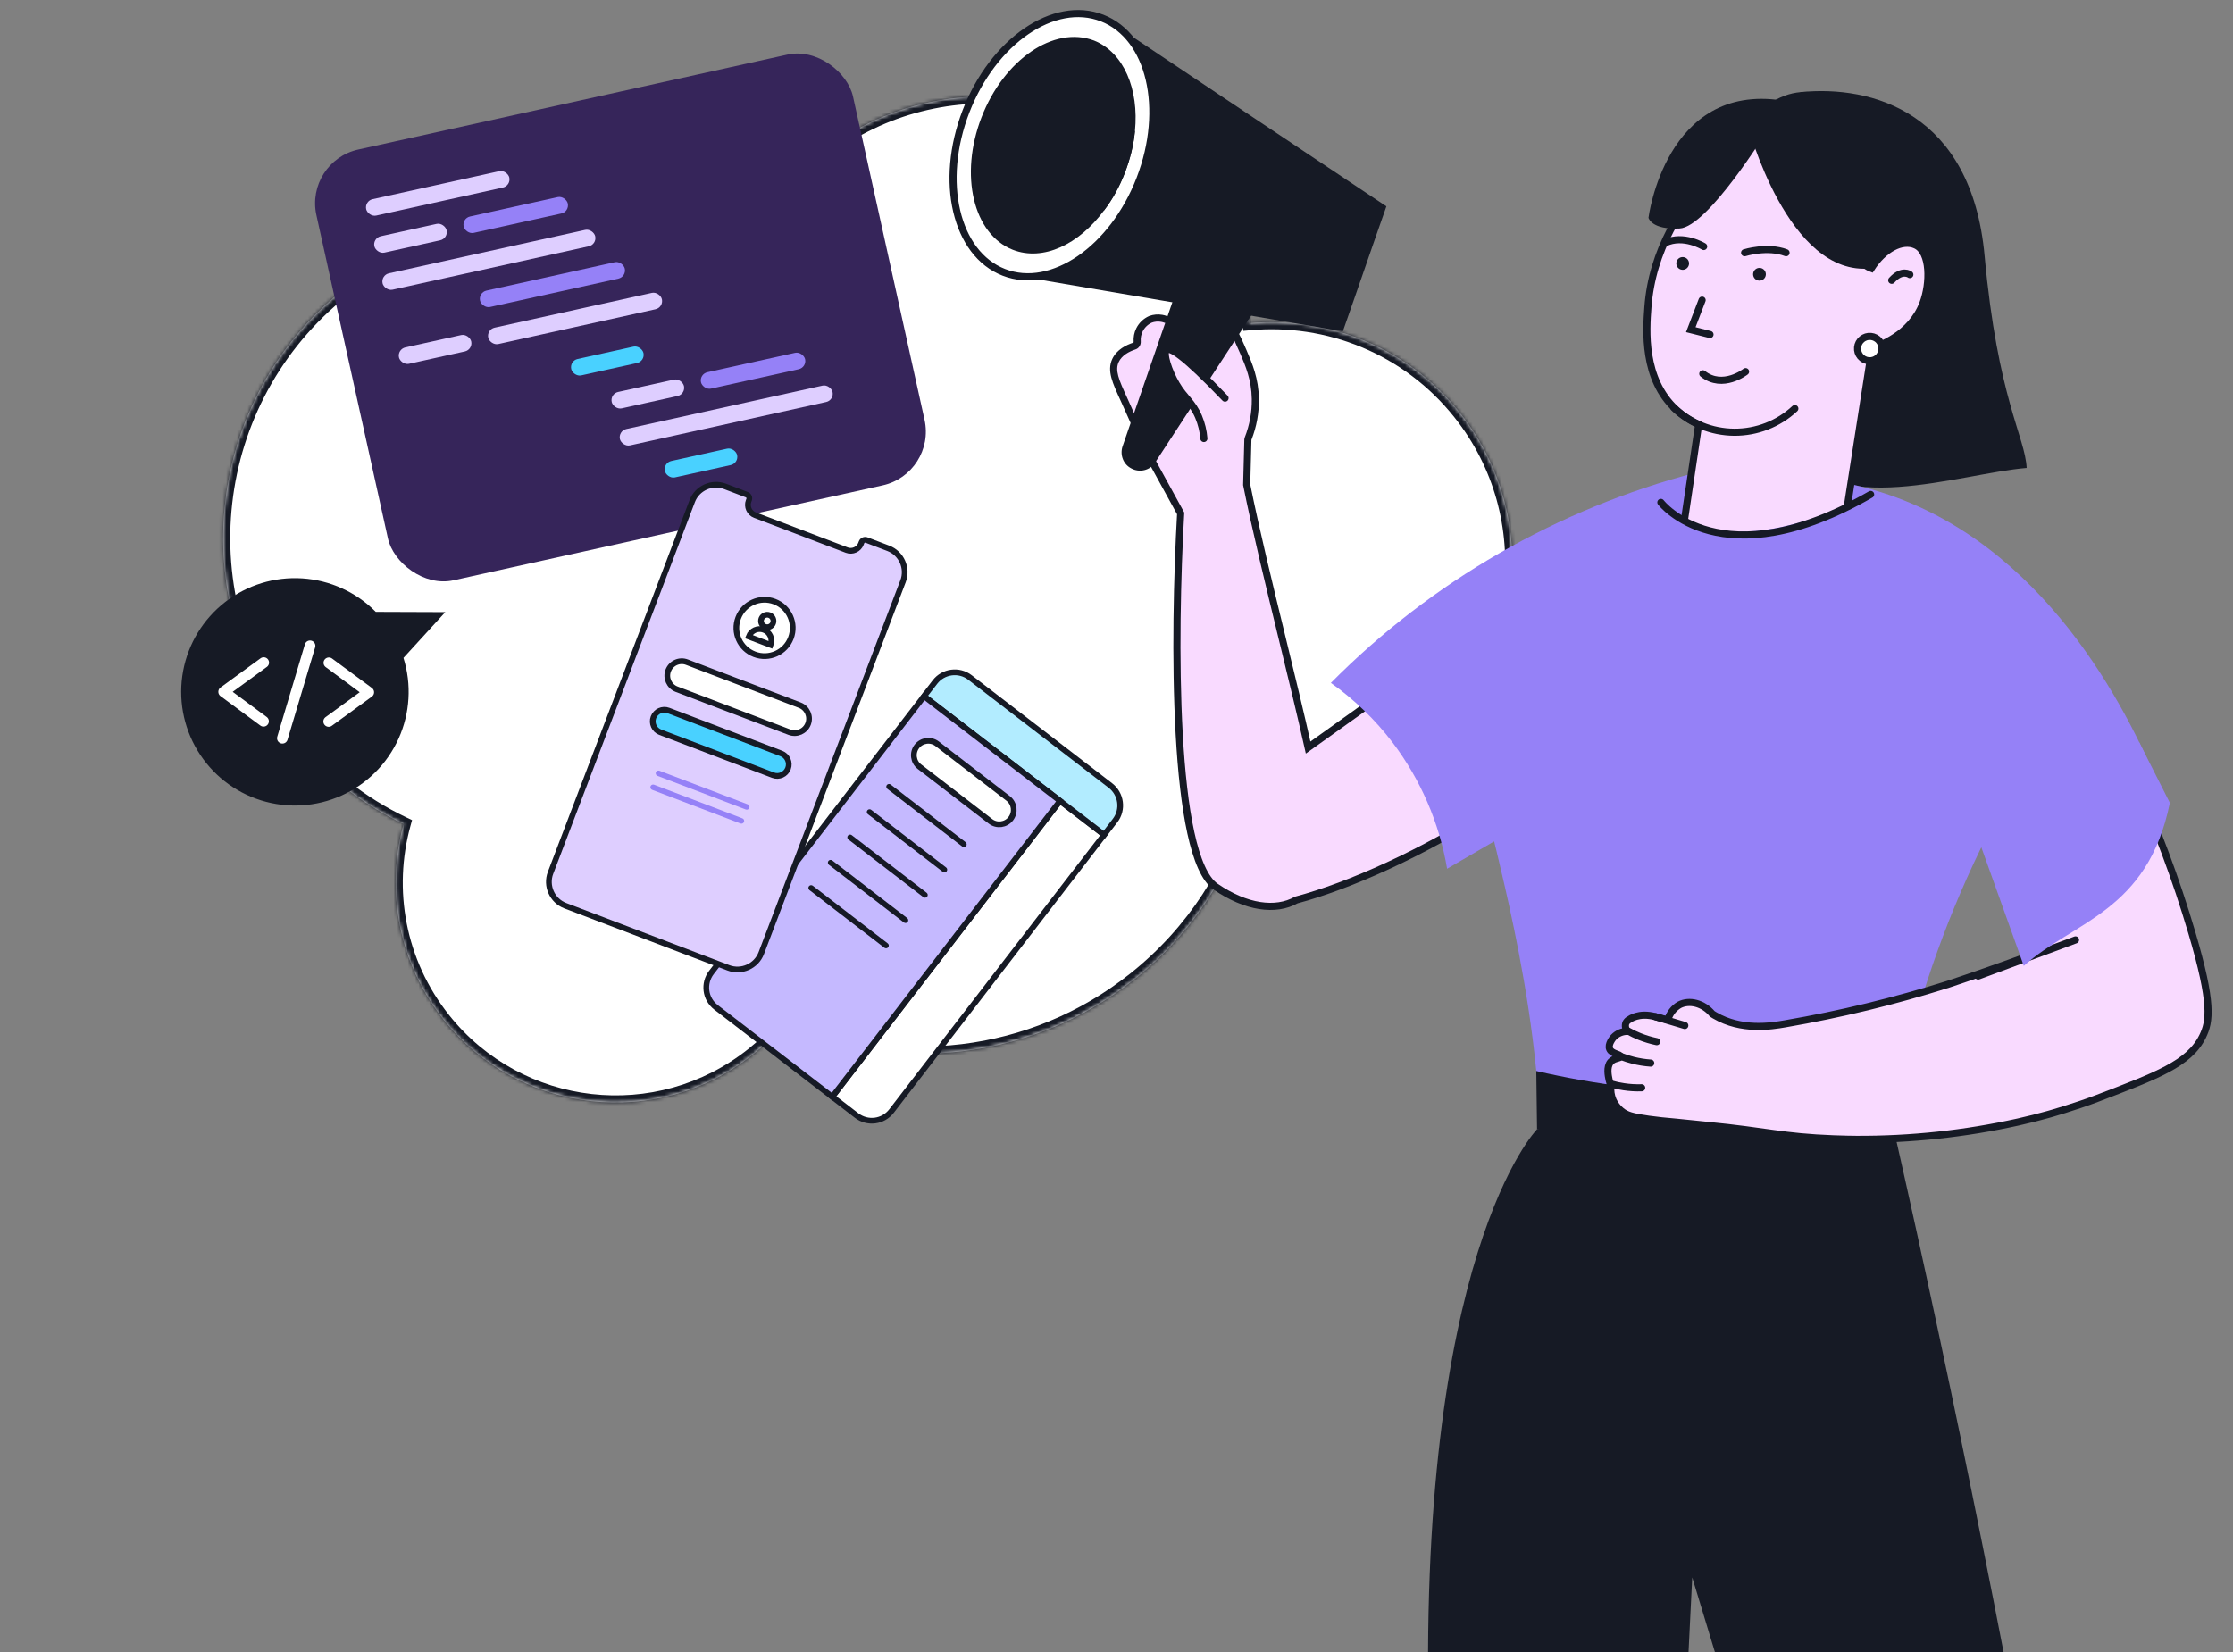 <?xml version="1.0" encoding="UTF-8"?> <svg xmlns="http://www.w3.org/2000/svg" width="627" height="464" viewBox="0 0 627 464" fill="none"><rect x="0" y="0" width="627" height="464" fill="#808080" stroke="none"/><g clip-path="url(#clip0_2184_29334)"><g clip-path="url(#clip1_2184_29334)"><mask id="path-1-inside-1_2184_29334" fill="white"><path d="M318.649 274.957C289.726 297.99 251.635 301.701 219.958 287.858C217.408 290.855 214.533 293.652 211.339 296.196C184.655 317.447 145.796 313.042 124.546 286.358C111.752 270.292 108.259 249.814 113.327 231.423C101.498 225.796 90.733 217.46 82.023 206.523C51.423 168.098 57.766 112.142 96.191 81.542C128.591 55.741 173.454 56.204 205.072 80.019C209.346 66.046 217.74 53.174 230.034 43.383C262.411 17.6 309.559 22.945 335.342 55.322C343.819 65.966 348.932 78.207 350.825 90.761C372.733 88.734 395.202 97.439 409.932 115.936C433.165 145.11 428.349 187.595 399.175 210.829C385.15 221.997 368.05 226.683 351.491 225.298C346.261 244.247 335.203 261.774 318.649 274.957Z"></path></mask><path d="M318.649 274.957C289.726 297.99 251.635 301.701 219.958 287.858C217.408 290.855 214.533 293.652 211.339 296.196C184.655 317.447 145.796 313.042 124.546 286.358C111.752 270.292 108.259 249.814 113.327 231.423C101.498 225.796 90.733 217.46 82.023 206.523C51.423 168.098 57.766 112.142 96.191 81.542C128.591 55.741 173.454 56.204 205.072 80.019C209.346 66.046 217.74 53.174 230.034 43.383C262.411 17.6 309.559 22.945 335.342 55.322C343.819 65.966 348.932 78.207 350.825 90.761C372.733 88.734 395.202 97.439 409.932 115.936C433.165 145.11 428.349 187.595 399.175 210.829C385.15 221.997 368.05 226.683 351.491 225.298C346.261 244.247 335.203 261.774 318.649 274.957Z" fill="white"></path><path d="M219.958 287.858L220.759 286.025L219.398 285.43L218.435 286.562L219.958 287.858ZM211.339 296.196L212.585 297.761L211.339 296.196ZM124.546 286.358L122.982 287.604L122.982 287.604L124.546 286.358ZM113.327 231.423L115.255 231.954L115.701 230.337L114.186 229.617L113.327 231.423ZM82.023 206.523L80.458 207.769L82.023 206.523ZM96.191 81.542L94.945 79.978L94.945 79.978L96.191 81.542ZM205.072 80.019L203.868 81.617L206.149 83.334L206.984 80.604L205.072 80.019ZM230.034 43.383L228.788 41.819L228.788 41.819L230.034 43.383ZM335.342 55.322L336.907 54.076L335.342 55.322ZM350.825 90.761L348.847 91.059L349.129 92.926L351.009 92.752L350.825 90.761ZM409.932 115.936L411.496 114.69L411.496 114.69L409.932 115.936ZM399.175 210.829L400.421 212.393L400.421 212.393L399.175 210.829ZM351.491 225.298L351.658 223.305L350.005 223.166L349.563 224.766L351.491 225.298ZM318.649 274.957L317.404 273.392C289.083 295.946 251.783 299.583 220.759 286.025L219.958 287.858L219.158 289.69C251.486 303.819 290.37 300.035 319.895 276.521L318.649 274.957ZM219.958 287.858L218.435 286.562C215.968 289.462 213.186 292.169 210.093 294.632L211.339 296.196L212.585 297.761C215.881 295.136 218.849 292.249 221.482 289.154L219.958 287.858ZM211.339 296.196L210.093 294.632C184.273 315.194 146.673 310.932 126.111 285.112L124.546 286.358L122.982 287.604C144.92 315.152 185.037 319.699 212.585 297.761L211.339 296.196ZM124.546 286.358L126.111 285.112C113.732 269.568 110.35 249.756 115.255 231.954L113.327 231.423L111.399 230.892C106.169 249.873 109.773 271.017 122.982 287.604L124.546 286.358ZM113.327 231.423L114.186 229.617C102.625 224.118 92.103 215.971 83.587 205.277L82.023 206.523L80.458 207.769C89.362 218.949 100.37 227.475 112.468 233.229L113.327 231.423ZM82.023 206.523L83.587 205.277C53.675 167.716 59.876 113.019 97.437 83.107L96.191 81.542L94.945 79.978C55.656 111.266 49.17 168.48 80.458 207.769L82.023 206.523ZM96.191 81.542L97.437 83.107C129.106 57.887 172.961 58.337 203.868 81.617L205.072 80.019L206.275 78.421C173.947 54.071 128.075 53.594 94.945 79.978L96.191 81.542ZM205.072 80.019L206.984 80.604C211.144 67.005 219.313 54.479 231.28 44.948L230.034 43.383L228.788 41.819C216.168 51.869 207.548 65.087 203.159 79.434L205.072 80.019ZM230.034 43.383L231.28 44.948C262.793 19.853 308.682 25.055 333.778 56.568L335.342 55.322L336.907 54.076C310.435 20.835 262.029 15.348 228.788 41.819L230.034 43.383ZM335.342 55.322L333.778 56.568C342.03 66.931 347.005 78.843 348.847 91.059L350.825 90.761L352.802 90.462C350.858 77.572 345.608 65.002 336.907 54.076L335.342 55.322ZM350.825 90.761L351.009 92.752C372.275 90.785 394.075 99.234 408.367 117.182L409.932 115.936L411.496 114.69C396.329 95.644 373.192 86.683 350.641 88.769L350.825 90.761ZM409.932 115.936L408.367 117.182C430.913 145.492 426.239 186.719 397.929 209.264L399.175 210.829L400.421 212.393C430.459 188.472 435.418 144.728 411.496 114.69L409.932 115.936ZM399.175 210.829L397.929 209.264C384.319 220.103 367.729 224.649 351.658 223.305L351.491 225.298L351.324 227.291C368.371 228.717 385.982 223.892 400.421 212.393L399.175 210.829ZM351.491 225.298L349.563 224.766C344.442 243.321 333.616 260.481 317.404 273.392L318.649 274.957L319.895 276.521C336.791 263.066 348.08 245.173 353.419 225.83L351.491 225.298Z" fill="#161A25" mask="url(#path-1-inside-1_2184_29334)"></path><path fill-rule="evenodd" clip-rule="evenodd" d="M350.388 123.522L350.058 136.167C350.059 136.172 350.06 136.178 350.061 136.183C350.062 136.187 350.063 136.19 350.064 136.194C352.538 148.524 356.32 164.059 360.028 179.292L360.028 179.292C362.655 190.082 365.244 200.72 367.307 209.961L421.904 170.926C422.154 170.747 422.473 170.693 422.768 170.78L460.775 181.987C461.342 182.154 461.645 182.765 461.412 183.308C447.489 215.629 393.644 244.871 363.987 252.768C358.205 256.046 349.837 254.865 341.362 249.041C329.094 240.612 329.569 178.259 331.518 144.194L322.932 128.556C320.79 123.731 319.053 119.873 317.692 116.85L317.692 116.85C316.836 114.95 316.129 113.38 315.564 112.107L315.531 112.037C313.287 107.126 311.896 104.082 313.217 101.25C314.288 98.968 316.667 97.796 318.529 97.183C319.043 97.014 319.352 96.488 319.311 95.948C319.223 94.817 319.441 93.677 319.951 92.65C320.605 91.331 321.698 90.281 323.042 89.682C324.06 89.312 325.156 89.217 326.222 89.406C326.615 89.476 326.998 89.583 327.368 89.726C328.142 90.026 329.23 89.547 329.544 88.778C329.856 88.011 330.33 87.312 330.942 86.731C333.87 84.254 339.353 86.434 342.279 88.459C345.603 90.813 346.946 93.821 349.096 98.766L349.148 98.887C350.657 102.399 352.392 106.435 352.487 112.047C352.539 115.854 351.85 119.634 350.458 123.177C350.415 123.287 350.391 123.404 350.388 123.522Z" fill="#F9DAFF"></path><path d="M350.058 136.167L349.058 136.141L349.055 136.267L349.083 136.39L350.058 136.167ZM350.388 123.522L351.387 123.548L351.387 123.548L350.388 123.522ZM350.061 136.183L351.04 135.976L351.04 135.976L350.061 136.183ZM350.064 136.194L349.083 136.39L349.083 136.39L350.064 136.194ZM360.028 179.292L359.056 179.528L359.059 179.539L359.062 179.549L360.028 179.292ZM360.028 179.292L361 179.055L360.997 179.045L360.994 179.034L360.028 179.292ZM367.307 209.961L366.331 210.178L366.66 211.652L367.888 210.774L367.307 209.961ZM421.904 170.926L422.485 171.739L422.485 171.739L421.904 170.926ZM422.768 170.78L422.485 171.739L422.485 171.739L422.768 170.78ZM460.775 181.987L460.492 182.947L460.492 182.947L460.775 181.987ZM461.412 183.308L462.33 183.704L462.33 183.704L461.412 183.308ZM363.987 252.768L363.729 251.801L363.605 251.834L363.493 251.898L363.987 252.768ZM341.362 249.041L341.928 248.217L341.928 248.217L341.362 249.041ZM331.518 144.194L332.516 144.252L332.532 143.965L332.394 143.713L331.518 144.194ZM322.932 128.556L322.018 128.961L322.035 129L322.055 129.037L322.932 128.556ZM317.692 116.85L318.604 116.44L318.598 116.427L318.592 116.415L317.692 116.85ZM317.692 116.85L316.78 117.261L316.786 117.273L316.792 117.286L317.692 116.85ZM315.564 112.107L316.477 111.701L316.473 111.691L315.564 112.107ZM315.531 112.037L316.441 111.621L316.441 111.621L315.531 112.037ZM313.217 101.25L312.312 100.826L312.311 100.827L313.217 101.25ZM318.529 97.183L318.217 96.233L318.217 96.233L318.529 97.183ZM319.311 95.948L320.308 95.871L320.308 95.871L319.311 95.948ZM319.951 92.65L319.055 92.205L319.055 92.205L319.951 92.65ZM323.042 89.682L322.701 88.742L322.668 88.754L322.635 88.769L323.042 89.682ZM326.222 89.406L326.396 88.421L326.396 88.421L326.222 89.406ZM327.368 89.726L327.728 88.793L327.728 88.793L327.368 89.726ZM329.544 88.778L330.47 89.156L330.47 89.156L329.544 88.778ZM330.942 86.731L330.296 85.967L330.274 85.986L330.253 86.006L330.942 86.731ZM342.279 88.459L342.857 87.643L342.848 87.636L342.279 88.459ZM349.096 98.766L350.014 98.371L350.013 98.367L349.096 98.766ZM349.148 98.887L348.229 99.282L348.229 99.282L349.148 98.887ZM352.487 112.047L353.487 112.033L353.487 112.03L352.487 112.047ZM350.458 123.177L351.389 123.542L351.389 123.542L350.458 123.177ZM350.058 136.167L351.058 136.193L351.387 123.548L350.388 123.522L349.388 123.496L349.058 136.141L350.058 136.167ZM350.061 136.183L351.04 135.976C351.038 135.965 351.035 135.955 351.033 135.944L350.058 136.167L349.083 136.39L349.083 136.39L350.061 136.183ZM350.064 136.194L351.044 135.997C351.043 135.99 351.041 135.983 351.04 135.976L350.061 136.183L349.083 136.39C349.083 136.39 349.083 136.39 349.083 136.39L350.064 136.194ZM360.028 179.292L361 179.055C357.29 163.816 353.514 148.303 351.044 135.997L350.064 136.194L349.083 136.39C351.563 148.745 355.35 164.302 359.056 179.528L360.028 179.292ZM360.028 179.292L360.994 179.034L360.994 179.034L360.028 179.292L359.062 179.549L359.062 179.55L360.028 179.292ZM367.307 209.961L368.283 209.743C366.218 200.491 363.626 189.843 361 179.055L360.028 179.292L359.057 179.528C361.684 190.321 364.271 200.949 366.331 210.178L367.307 209.961ZM367.307 209.961L367.888 210.774L422.485 171.739L421.904 170.926L421.322 170.112L366.725 209.147L367.307 209.961ZM421.904 170.926L422.485 171.739L422.485 171.739L422.768 170.78L423.051 169.821C422.461 169.647 421.823 169.754 421.322 170.112L421.904 170.926ZM422.768 170.78L422.485 171.739L460.492 182.947L460.775 181.987L461.058 181.028L423.051 169.821L422.768 170.78ZM460.775 181.987L460.492 182.947C460.498 182.948 460.498 182.949 460.497 182.948C460.496 182.948 460.495 182.947 460.494 182.944C460.493 182.942 460.491 182.937 460.491 182.929C460.491 182.925 460.491 182.921 460.492 182.918C460.492 182.914 460.493 182.912 460.493 182.912L461.412 183.308L462.33 183.704C462.812 182.584 462.173 181.357 461.058 181.028L460.775 181.987ZM461.412 183.308L460.493 182.912C453.652 198.795 436.917 214.051 418.053 226.359C399.218 238.649 378.439 247.885 363.729 251.801L363.987 252.768L364.244 253.734C379.192 249.754 400.164 240.42 419.146 228.034C438.1 215.668 455.249 200.142 462.33 183.704L461.412 183.308ZM341.362 249.041L340.795 249.866C349.426 255.796 358.224 257.185 364.48 253.637L363.987 252.768L363.493 251.898C358.186 254.907 350.249 253.935 341.928 248.217L341.362 249.041ZM331.518 144.194L330.519 144.137C329.544 161.191 328.936 185.336 330.11 206.287C330.697 216.759 331.73 226.468 333.397 234.106C334.23 237.925 335.228 241.258 336.424 243.923C337.612 246.569 339.041 248.66 340.795 249.866L341.362 249.041L341.928 248.217C340.616 247.315 339.376 245.614 338.249 243.104C337.13 240.612 336.168 237.425 335.351 233.68C333.717 226.192 332.691 216.604 332.107 206.175C330.939 185.326 331.543 161.263 332.516 144.252L331.518 144.194ZM322.932 128.556L322.055 129.037L330.641 144.676L331.518 144.194L332.394 143.713L323.809 128.074L322.932 128.556ZM317.692 116.85L316.78 117.261C318.141 120.284 319.878 124.14 322.018 128.961L322.932 128.556L323.846 128.15C321.703 123.323 319.965 119.463 318.604 116.44L317.692 116.85ZM317.692 116.85L316.792 117.286L316.792 117.286L317.692 116.85L318.592 116.415L318.592 116.415L317.692 116.85ZM315.564 112.107L314.65 112.513C315.217 113.789 315.925 115.362 316.78 117.261L317.692 116.85L318.604 116.439C317.748 114.539 317.042 112.971 316.477 111.701L315.564 112.107ZM315.531 112.037L314.622 112.452L314.654 112.523L315.564 112.107L316.473 111.691L316.441 111.621L315.531 112.037ZM313.217 101.25L312.311 100.827C311.518 102.528 311.571 104.257 312.071 106.123C312.561 107.95 313.512 110.025 314.622 112.452L315.531 112.037L316.441 111.621C315.306 109.137 314.44 107.235 314.003 105.605C313.577 104.013 313.596 102.804 314.124 101.673L313.217 101.25ZM318.529 97.183L318.217 96.233C316.293 96.866 313.566 98.152 312.312 100.826L313.217 101.25L314.123 101.675C315.01 99.784 317.04 98.725 318.842 98.132L318.529 97.183ZM319.311 95.948L318.314 96.026C318.318 96.082 318.303 96.137 318.278 96.177C318.255 96.215 318.231 96.228 318.217 96.233L318.529 97.183L318.842 98.132C319.845 97.802 320.38 96.813 320.308 95.871L319.311 95.948ZM319.951 92.65L319.055 92.205C318.465 93.395 318.212 94.716 318.314 96.026L319.311 95.948L320.308 95.871C320.234 94.919 320.418 93.959 320.847 93.094L319.951 92.65ZM323.042 89.682L322.635 88.769C321.078 89.463 319.812 90.678 319.055 92.205L319.951 92.65L320.847 93.094C321.397 91.984 322.318 91.1 323.45 90.595L323.042 89.682ZM326.222 89.406L326.396 88.421C325.158 88.202 323.883 88.312 322.701 88.742L323.042 89.682L323.384 90.622C324.236 90.312 325.155 90.232 326.047 90.391L326.222 89.406ZM327.368 89.726L327.728 88.793C327.299 88.627 326.853 88.502 326.396 88.421L326.222 89.406L326.047 90.391C326.376 90.449 326.698 90.539 327.007 90.659L327.368 89.726ZM329.544 88.778L328.618 88.401C328.582 88.488 328.459 88.636 328.228 88.737C327.997 88.838 327.811 88.825 327.728 88.793L327.368 89.726L327.007 90.659C327.699 90.926 328.444 90.825 329.029 90.569C329.614 90.314 330.192 89.838 330.47 89.156L329.544 88.778ZM330.942 86.731L330.253 86.006C329.538 86.686 328.983 87.504 328.618 88.401L329.544 88.778L330.47 89.156C330.729 88.519 331.123 87.938 331.63 87.456L330.942 86.731ZM342.279 88.459L342.848 87.636C341.302 86.566 339.085 85.455 336.838 84.933C334.626 84.419 332.123 84.422 330.296 85.967L330.942 86.731L331.587 87.494C332.689 86.563 334.392 86.418 336.385 86.881C338.343 87.336 340.33 88.326 341.71 89.281L342.279 88.459ZM349.096 98.766L350.013 98.367C347.881 93.462 346.443 90.183 342.857 87.643L342.279 88.459L341.701 89.275C344.762 91.443 346.012 94.179 348.178 99.165L349.096 98.766ZM349.148 98.887L350.066 98.492L350.014 98.371L349.096 98.766L348.177 99.161L348.229 99.282L349.148 98.887ZM352.487 112.047L353.487 112.03C353.388 106.205 351.579 102.012 350.066 98.492L349.148 98.887L348.229 99.282C349.735 102.787 351.395 106.664 351.487 112.064L352.487 112.047ZM350.458 123.177L351.389 123.542C352.828 119.879 353.541 115.97 353.487 112.033L352.487 112.047L351.487 112.06C351.537 115.738 350.871 119.389 349.528 122.811L350.458 123.177ZM350.388 123.522L351.387 123.548C351.387 123.549 351.387 123.547 351.389 123.542L350.458 123.177L349.528 122.811C349.443 123.027 349.394 123.258 349.388 123.496L350.388 123.522Z" fill="#161A25"></path><path d="M357.343 79.378L324.355 129.897C322.952 132.117 319.981 132.84 317.636 131.553C315.41 130.401 314.416 127.785 315.191 125.401L335.549 66.476C336.623 63.341 340.393 62.025 343.216 63.852L355.712 72.378C358.169 73.927 358.88 77.037 357.343 79.378Z" fill="#161A25"></path><path d="M312.163 6.421L296.431 47.071L296.558 47.078L284.867 77.348C315.639 82.586 346.284 87.817 377.057 93.056C381.172 81.401 385.167 69.612 389.282 57.958C363.655 40.868 337.909 23.645 312.163 6.421Z" fill="#161A25"></path><path d="M281.87 76.488C268.383 71.243 263.624 51.001 271.241 31.275C278.857 11.55 295.965 -0.189 309.452 5.056C322.94 10.301 327.699 30.543 320.082 50.269C312.465 69.994 295.358 81.733 281.87 76.488Z" fill="white" stroke="#161A25" stroke-width="2" stroke-miterlimit="10" stroke-linecap="round"></path><path d="M275.598 32.945C269.305 49.205 273.309 65.806 284.392 70.158C292.861 73.463 302.945 68.677 309.996 59.111C312.338 56.05 314.33 52.457 315.828 48.579C317.327 44.702 318.325 40.667 318.674 36.851C319.87 25.027 315.504 14.671 307.162 11.373C295.945 7.142 281.891 16.685 275.598 32.945Z" fill="#161A25"></path><path d="M299.636 42.269C297.228 48.652 300.376 55.868 306.731 58.283C307.851 58.732 308.859 58.918 309.994 59.112C312.337 56.051 314.329 52.458 315.827 48.58C317.326 44.703 318.324 40.668 318.673 36.852C317.821 36.163 316.835 35.594 315.715 35.146C309.233 32.723 302.045 35.887 299.636 42.269Z" fill="#161A25"></path><path d="M343.975 111.82C332.067 99.368 328.536 97.516 327.568 98.231C326.405 99.123 328.176 104.329 330.282 107.91C332.604 111.858 334.798 112.901 336.556 117.067C337.37 119.007 337.87 121.064 338.036 123.161" fill="#F9DAFF"></path><path d="M343.975 111.82C332.067 99.368 328.536 97.516 327.568 98.231C326.405 99.123 328.176 104.329 330.282 107.91C332.604 111.858 334.798 112.901 336.556 117.067C337.37 119.007 337.87 121.064 338.036 123.161" stroke="#161A25" stroke-width="2" stroke-miterlimit="10" stroke-linecap="round"></path><path d="M373.69 191.796C380.3 196.478 386.157 202.141 391.059 208.589C398.913 218.995 404.151 231.137 406.33 243.99L482.215 199.837L486.71 163.109L476.291 132.721C437.416 142.865 401.981 163.268 373.69 191.796Z" fill="#9581F7"></path><path d="M557.247 71.794C553.562 31.604 525.657 23.827 505.542 25.875C501.18 50.159 492.059 104.253 503.035 125.209C514.01 146.164 550.24 132.975 569.062 131.427C568.642 122.672 560.932 111.985 557.247 71.794Z" fill="#161A25"></path><path d="M586.672 188.753C557.525 226.993 538.239 271.82 530.516 319.278L432.033 350.404C433.19 333.879 432.969 317.287 431.374 300.798C429.062 277.146 423.998 255.136 421.539 244.682C417.979 229.232 415.805 222.918 413.671 208.786C412.031 197.735 411.128 186.588 410.967 175.417C418.5 161.334 430.154 152.424 442.103 146.867C446.921 144.624 451.922 142.798 457.052 141.409C461.363 140.229 465.74 139.31 470.161 138.655C474.095 138.714 478.255 138.872 482.7 139.058C484.353 139.127 485.897 139.196 487.303 139.285C489.811 139.432 491.915 139.58 493.44 139.708C509.342 147.575 527.527 141.999 527.527 141.999C531.218 144.89 534.955 147.782 538.738 150.673C542.416 153.486 546.144 156.292 549.92 159.092C564.534 169.91 569.058 170.893 577.545 178.849C580.842 181.907 583.893 185.218 586.672 188.753Z" fill="#9581F7"></path><path d="M431.588 317.147C431.588 317.147 397.265 352.227 401.307 488.663C405.349 625.098 431.588 751.788 431.588 751.788H459.853L475.158 443.034L568.889 751.788H609.29C601.035 689.108 591.201 624.466 579.786 557.859C565.221 473.694 548.984 393.178 531.596 316.498L431.588 317.147Z" fill="#161A25"></path><path d="M606.221 220.727C599.986 225.133 593.679 229.702 587.299 234.436C581.713 238.586 576.275 242.72 570.984 246.838L505.092 206.171V164.335L516.51 135.362C520.476 136.076 524.391 137.045 528.233 138.264C573.806 152.681 596.937 198.461 606.221 220.727Z" fill="#9581F7"></path><path d="M462.709 86.337C462.237 92.713 461.239 106.35 470.57 114.993C472.458 116.739 474.619 118.164 476.969 119.211L471.244 157.651C471.777 158.491 480.015 170.982 494.974 170.939C507.03 170.899 514.514 162.753 515.707 161.413C519.022 140.198 522.337 118.989 525.651 97.787C527.259 97.276 536.594 94.135 539.949 85.146C542.026 79.563 542.13 70.801 537.889 68.841C534.104 67.081 528.893 69.969 525.421 75.371C515.559 71.835 502.596 30.439 502.596 30.439C496.085 34.439 465.03 54.353 462.709 86.337Z" fill="#F9DAFF" stroke="#161A25" stroke-width="2" stroke-miterlimit="10" stroke-linecap="round"></path><path d="M536.258 77.123C536.258 77.123 534.113 75.459 531.169 78.718L536.258 77.123Z" fill="white"></path><path d="M536.258 77.123C536.258 77.123 534.113 75.459 531.169 78.718" stroke="#161A25" stroke-width="2" stroke-miterlimit="10" stroke-linecap="round"></path><path d="M503.969 114.757C499.349 119.065 493.255 121.44 486.938 121.396C480.621 121.353 474.561 118.893 470.001 114.521" stroke="#161A25" stroke-width="2" stroke-miterlimit="10" stroke-linecap="round"></path><path d="M493.872 78.813C494.857 78.906 495.73 78.183 495.823 77.198C495.915 76.214 495.193 75.341 494.208 75.248C493.224 75.155 492.351 75.878 492.258 76.862C492.165 77.847 492.888 78.72 493.872 78.813Z" fill="#161A25"></path><path d="M472.308 75.774C473.292 75.866 474.166 75.144 474.258 74.159C474.351 73.175 473.628 72.302 472.644 72.209C471.659 72.116 470.786 72.839 470.693 73.823C470.601 74.808 471.324 75.681 472.308 75.774Z" fill="#161A25"></path><path d="M537.753 177.315L506.026 183.983L461.318 177.6L466.354 141.104C466.354 141.104 469.894 146.149 479.139 148.352C480.933 148.781 482.758 149.067 484.597 149.208C492.976 149.916 504.679 148.283 520.582 141.094C522.106 140.416 523.68 139.668 525.283 138.872L525.696 138.655C529.734 151.539 533.754 164.425 537.753 177.315Z" fill="#9581F7"></path><path d="M489.865 70.984C489.865 70.984 496.305 68.98 501.5 70.984" stroke="#161A25" stroke-width="2" stroke-miterlimit="10" stroke-linecap="round"></path><path d="M478.376 69.24C478.376 69.24 472.7 65.742 467.557 68.222" stroke="#161A25" stroke-width="2" stroke-miterlimit="10" stroke-linecap="round"></path><path d="M490.134 104.374C490.134 104.374 483.732 109.429 478.128 104.974" stroke="#161A25" stroke-width="2" stroke-miterlimit="10" stroke-linecap="round"></path><path d="M477.934 84.293L474.752 92.588L480.146 93.945" stroke="#161A25" stroke-width="2" stroke-miterlimit="10" stroke-linecap="round"></path><path d="M490.693 34.951C490.693 34.951 501.942 77.972 525.41 75.372L543.785 57.218C543.785 57.218 514.673 5.313 490.693 34.951Z" fill="#161A25"></path><path d="M496.004 36.981C496.004 36.981 479.493 63.776 471.592 64.178C463.691 64.579 462.876 61.174 462.876 61.174C462.876 61.174 467.631 23.166 500.434 28.221L496.004 36.981Z" fill="#161A25"></path><path d="M466.354 141.105C466.354 141.105 483.22 163.125 525.253 138.873" stroke="#161A25" stroke-width="2" stroke-miterlimit="10" stroke-linecap="round"></path><path d="M431.371 300.802L431.587 317.147C464.567 324.277 498.712 324.055 531.596 316.498L533.513 302.641C499.715 309.169 464.923 308.543 431.381 300.802H431.371Z" fill="#161A25"></path><path d="M455.181 311.96C456.686 313.219 458.308 313.691 462.95 314.34C465.055 314.625 467.691 314.94 470.818 315.186C473.119 315.432 475.942 315.727 479.295 316.051C496.427 317.723 500.43 319.306 514.857 319.847C517.867 319.965 520.178 319.985 521.22 319.995C536.493 320.07 551.727 318.437 566.637 315.127C569.813 314.419 572.537 313.72 575.094 313.002C575.094 313.002 582.5 310.937 589.04 308.429C605.444 302.135 614.679 298.801 618.465 291.091C620.53 286.882 621.347 281.925 615.426 261.902C611.002 246.945 605.54 232.315 599.081 218.118L565.142 236.066L571.81 267.704C561.739 271.422 553.232 274.372 547.017 276.437C532.038 281.169 516.756 284.879 501.276 287.541C497.391 288.219 488.963 289.586 481.498 285.19L480.79 284.757C478.243 281.719 474.349 280.774 471.565 282.21C469.953 283.14 468.775 284.671 468.291 286.469C467.946 286.39 467.582 286.292 467.16 286.174L464.819 285.544C460.098 284.256 457.512 286.331 457.512 286.331C457.082 286.538 456.735 286.885 456.528 287.314C456.381 287.713 456.351 288.145 456.442 288.56C456.532 288.974 456.74 289.355 457.04 289.655C456.307 289.645 455.579 289.786 454.903 290.068C454.226 290.351 453.614 290.769 453.106 291.297C452.978 291.435 451.385 293.264 451.985 294.651C452.585 296.038 455.014 296.057 454.994 296.707C454.974 297.356 453.263 297.041 452.24 298.26C451.031 299.706 451.591 302.194 451.808 303.247C451.932 303.805 452.106 304.352 452.329 304.879C452.158 306.285 452.365 307.711 452.929 309.01C453.446 310.151 454.216 311.16 455.181 311.96Z" fill="#F9DAFF" stroke="#161A25" stroke-width="2" stroke-miterlimit="10" stroke-linecap="round"></path><path d="M457.188 289.589C458.218 290.168 459.285 290.677 460.384 291.113C461.941 291.736 463.55 292.219 465.193 292.559" stroke="#161A25" stroke-width="2" stroke-miterlimit="10" stroke-linecap="round"></path><path d="M455.211 296.728C456.313 297.153 457.439 297.511 458.584 297.8C460.197 298.202 461.843 298.462 463.502 298.576" stroke="#161A25" stroke-width="2" stroke-miterlimit="10" stroke-linecap="round"></path><path d="M452.486 304.468C453.622 304.795 454.779 305.045 455.948 305.215C457.607 305.467 459.286 305.566 460.964 305.51" stroke="#161A25" stroke-width="2" stroke-miterlimit="10" stroke-linecap="round"></path><path d="M464.82 285.544L473.072 288.022" stroke="#161A25" stroke-width="2" stroke-miterlimit="10" stroke-linecap="round"></path><path d="M582.786 263.979L555.445 274.128" stroke="#161A25" stroke-width="2" stroke-miterlimit="10" stroke-linecap="round"></path><path d="M568.258 271.276C582.221 258.673 603.027 256.159 609.27 225.485C606.404 219.821 603.539 214.156 600.674 208.491L553.576 230.265L568.258 271.276Z" fill="#9581F7"></path><circle cx="525.003" cy="97.903" r="3.432" transform="rotate(5.38 525.003 97.903)" fill="white" stroke="#161A25" stroke-width="2"></circle><path d="M125.033 171.919L113.288 184.777C115.62 192.233 115.138 200.285 111.934 207.409C108.729 214.534 103.024 220.237 95.899 223.439C88.773 226.641 80.721 227.12 73.266 224.786C65.811 222.451 59.47 217.466 55.443 210.772C51.416 204.078 49.983 196.14 51.413 188.46C52.844 180.78 57.04 173.891 63.208 169.096C69.375 164.302 77.086 161.934 84.882 162.441C92.677 162.948 100.016 166.295 105.511 171.848L125.033 171.919Z" fill="#161A25"></path><path d="M74.046 186.097L62.803 194.299L73.993 202.573" stroke="white" stroke-width="3" stroke-linecap="round" stroke-linejoin="round"></path><path d="M92.294 202.631L103.536 194.429L92.347 186.154" stroke="white" stroke-width="3" stroke-linecap="round" stroke-linejoin="round"></path><path d="M87.049 181.389L79.291 207.339" stroke="white" stroke-width="3" stroke-linecap="round" stroke-linejoin="round"></path><rect x="85.5" y="45.335" width="154.314" height="123.907" rx="15.457" transform="rotate(-12.476 85.5 45.335)" fill="#36255A"></rect><rect x="102.307" y="56.454" width="41.16" height="4.716" rx="2.358" transform="rotate(-12.476 102.307 56.454)" fill="#DECEFF"></rect><rect x="104.609" y="66.861" width="20.775" height="4.716" rx="2.358" transform="rotate(-12.476 104.609 66.861)" fill="#DECEFF"></rect><rect x="111.518" y="98.079" width="20.775" height="4.716" rx="2.358" transform="rotate(-12.476 111.518 98.079)" fill="#DECEFF"></rect><rect x="159.883" y="101.333" width="20.775" height="4.716" rx="2.358" transform="rotate(-12.476 159.883 101.333)" fill="#49D1FF"></rect><rect x="186.18" y="129.99" width="20.775" height="4.716" rx="2.358" transform="rotate(-12.476 186.18 129.99)" fill="#49D1FF"></rect><rect x="106.912" y="77.267" width="61.15" height="4.716" rx="2.358" transform="rotate(-12.476 106.912 77.267)" fill="#DECEFF"></rect><rect x="129.678" y="61.315" width="29.945" height="4.716" rx="2.358" transform="rotate(-12.476 129.678 61.315)" fill="#9581F7"></rect><rect x="171.25" y="110.598" width="20.775" height="4.716" rx="2.358" transform="rotate(-12.476 171.25 110.598)" fill="#DECEFF"></rect><rect x="173.553" y="121.004" width="61.15" height="4.716" rx="2.358" transform="rotate(-12.476 173.553 121.004)" fill="#DECEFF"></rect><rect x="196.318" y="105.052" width="29.945" height="4.716" rx="2.358" transform="rotate(-12.476 196.318 105.052)" fill="#9581F7"></rect><rect x="136.584" y="92.532" width="49.938" height="4.716" rx="2.358" transform="rotate(-12.476 136.584 92.532)" fill="#DECEFF"></rect><rect x="134.281" y="82.127" width="41.622" height="4.716" rx="2.358" transform="rotate(-12.476 134.281 82.127)" fill="#9581F7"></rect><path d="M310.026 234.467L250.346 312.021C247.954 315.129 243.576 315.65 240.523 313.3L233.695 308.046L297.646 224.94L310.026 234.467Z" fill="white" stroke="#161A25" stroke-width="1.606" stroke-miterlimit="10" stroke-linecap="round"></path><path d="M313.102 230.469L310.027 234.466L259.453 195.548L262.529 191.551C264.878 188.498 269.299 187.922 272.352 190.272L311.767 220.603C314.876 222.996 315.452 227.416 313.102 230.469Z" fill="#B2ECFF" stroke="#161A25" stroke-width="1.606" stroke-miterlimit="10" stroke-linecap="round"></path><path d="M297.647 224.94L233.695 308.045L201.053 282.926C197.944 280.534 197.424 276.156 199.773 273.103L259.453 195.549L297.647 224.94Z" fill="#C5B9FF" stroke="#161A25" stroke-width="1.606" stroke-miterlimit="10" stroke-linecap="round"></path><path d="M270.195 237.756L249.155 221.565C248.822 221.309 248.758 220.818 249.014 220.485C249.271 220.152 249.762 220.088 250.095 220.344L271.135 236.535C271.468 236.791 271.532 237.282 271.276 237.615C271.019 237.948 270.528 238.012 270.195 237.756Z" fill="#161A25"></path><path d="M264.726 244.862L243.686 228.671C243.353 228.414 243.289 227.923 243.546 227.59C243.802 227.257 244.293 227.193 244.626 227.449L265.666 243.64C265.999 243.897 266.063 244.388 265.807 244.721C265.551 245.054 265.06 245.118 264.726 244.862Z" fill="#161A25"></path><path d="M259.26 251.968L238.22 235.777C237.887 235.521 237.823 235.03 238.079 234.697C238.335 234.364 238.826 234.3 239.159 234.556L260.199 250.747C260.533 251.003 260.597 251.494 260.34 251.827C260.084 252.16 259.593 252.224 259.26 251.968Z" fill="#161A25"></path><path d="M253.791 259.074L232.751 242.883C232.418 242.626 232.354 242.135 232.61 241.802C232.866 241.469 233.358 241.405 233.691 241.661L254.731 257.852C255.064 258.109 255.128 258.6 254.871 258.933C254.615 259.266 254.124 259.33 253.791 259.074Z" fill="#161A25"></path><path d="M248.322 266.179L227.282 249.988C226.949 249.732 226.885 249.241 227.141 248.908C227.398 248.574 227.889 248.51 228.222 248.767L249.262 264.958C249.595 265.214 249.659 265.705 249.403 266.038C249.146 266.371 248.655 266.435 248.322 266.179Z" fill="#161A25"></path><path d="M278.114 230.681L258.184 215.344C256.408 213.977 256.075 211.423 257.442 209.647C258.809 207.87 261.363 207.537 263.14 208.905L283.069 224.241C284.846 225.608 285.179 228.162 283.812 229.939C282.444 231.715 279.89 232.048 278.114 230.681Z" fill="white" stroke="#161A25" stroke-width="1.606" stroke-miterlimit="10" stroke-linecap="round"></path><path d="M213.757 267.696C212.36 271.361 208.201 273.225 204.536 271.828L158.716 254.368C155.05 252.971 153.186 248.812 154.583 245.147L194.368 140.742C195.765 137.076 199.924 135.213 203.589 136.61L209.677 138.929C210.266 139.154 210.549 139.787 210.325 140.376L210.2 140.703C209.602 142.274 210.412 144.082 211.983 144.681L237.773 154.509C239.344 155.107 241.152 154.297 241.751 152.726L241.9 152.333C242.125 151.744 242.758 151.461 243.347 151.685L249.434 154.005C253.1 155.402 254.964 159.56 253.567 163.226L213.757 267.696Z" fill="#DECEFF" stroke="#161A25" stroke-width="1.606" stroke-miterlimit="10" stroke-linecap="round"></path><path d="M211.857 183.762C215.942 185.319 220.516 183.269 222.072 179.184C223.629 175.099 221.579 170.526 217.494 168.969C213.409 167.412 208.836 169.462 207.279 173.547C205.722 177.632 207.772 182.206 211.857 183.762Z" fill="white" stroke="#161A25" stroke-width="1.606" stroke-miterlimit="10" stroke-linecap="round"></path><path d="M214.803 176.039C215.707 176.383 216.719 175.93 217.063 175.026C217.408 174.122 216.954 173.111 216.05 172.766C215.147 172.422 214.135 172.875 213.79 173.779C213.446 174.683 213.9 175.695 214.803 176.039Z" fill="white" stroke="#161A25" stroke-width="1.606" stroke-miterlimit="10" stroke-linecap="round"></path><path d="M216.383 181.138L210.23 178.793C210.879 177.091 212.777 176.241 214.479 176.889C216.181 177.538 217.032 179.436 216.383 181.138Z" fill="white" stroke="#161A25" stroke-width="1.606" stroke-miterlimit="10" stroke-linecap="round"></path><path d="M221.663 205.64L189.981 193.567C187.887 192.769 186.833 190.419 187.631 188.324C188.43 186.229 190.78 185.176 192.875 185.974L224.556 198.047C226.651 198.845 227.704 201.195 226.906 203.29C226.108 205.385 223.757 206.438 221.663 205.64Z" fill="white" stroke="#161A25" stroke-width="1.606" stroke-miterlimit="10" stroke-linecap="round"></path><path d="M187.7 199.554L219.382 211.627C221.062 212.267 221.907 214.154 221.267 215.834C220.627 217.514 218.74 218.359 217.06 217.719L185.378 205.646C183.698 205.006 182.853 203.12 183.493 201.439C184.133 199.76 186.02 198.914 187.7 199.554Z" fill="#49D1FF" stroke="#161A25" stroke-width="1.606"></path><path d="M209.411 227.359L184.603 217.906C184.21 217.756 184.008 217.304 184.157 216.911C184.307 216.519 184.759 216.316 185.152 216.466L209.96 225.919C210.353 226.069 210.555 226.521 210.406 226.914C210.256 227.307 209.804 227.509 209.411 227.359Z" fill="#9581F7"></path><path d="M207.915 231.287L183.107 221.834C182.714 221.684 182.512 221.232 182.661 220.839C182.811 220.446 183.263 220.244 183.656 220.394L208.464 229.847C208.857 229.997 209.059 230.449 208.91 230.842C208.76 231.234 208.308 231.437 207.915 231.287Z" fill="#9581F7"></path></g></g><defs><clipPath id="clip0_2184_29334"><rect width="627" height="464" fill="white" transform="matrix(-1 0 0 1 627 0)"></rect></clipPath><clipPath id="clip1_2184_29334"><rect width="634" height="478" fill="white"></rect></clipPath></defs></svg> 